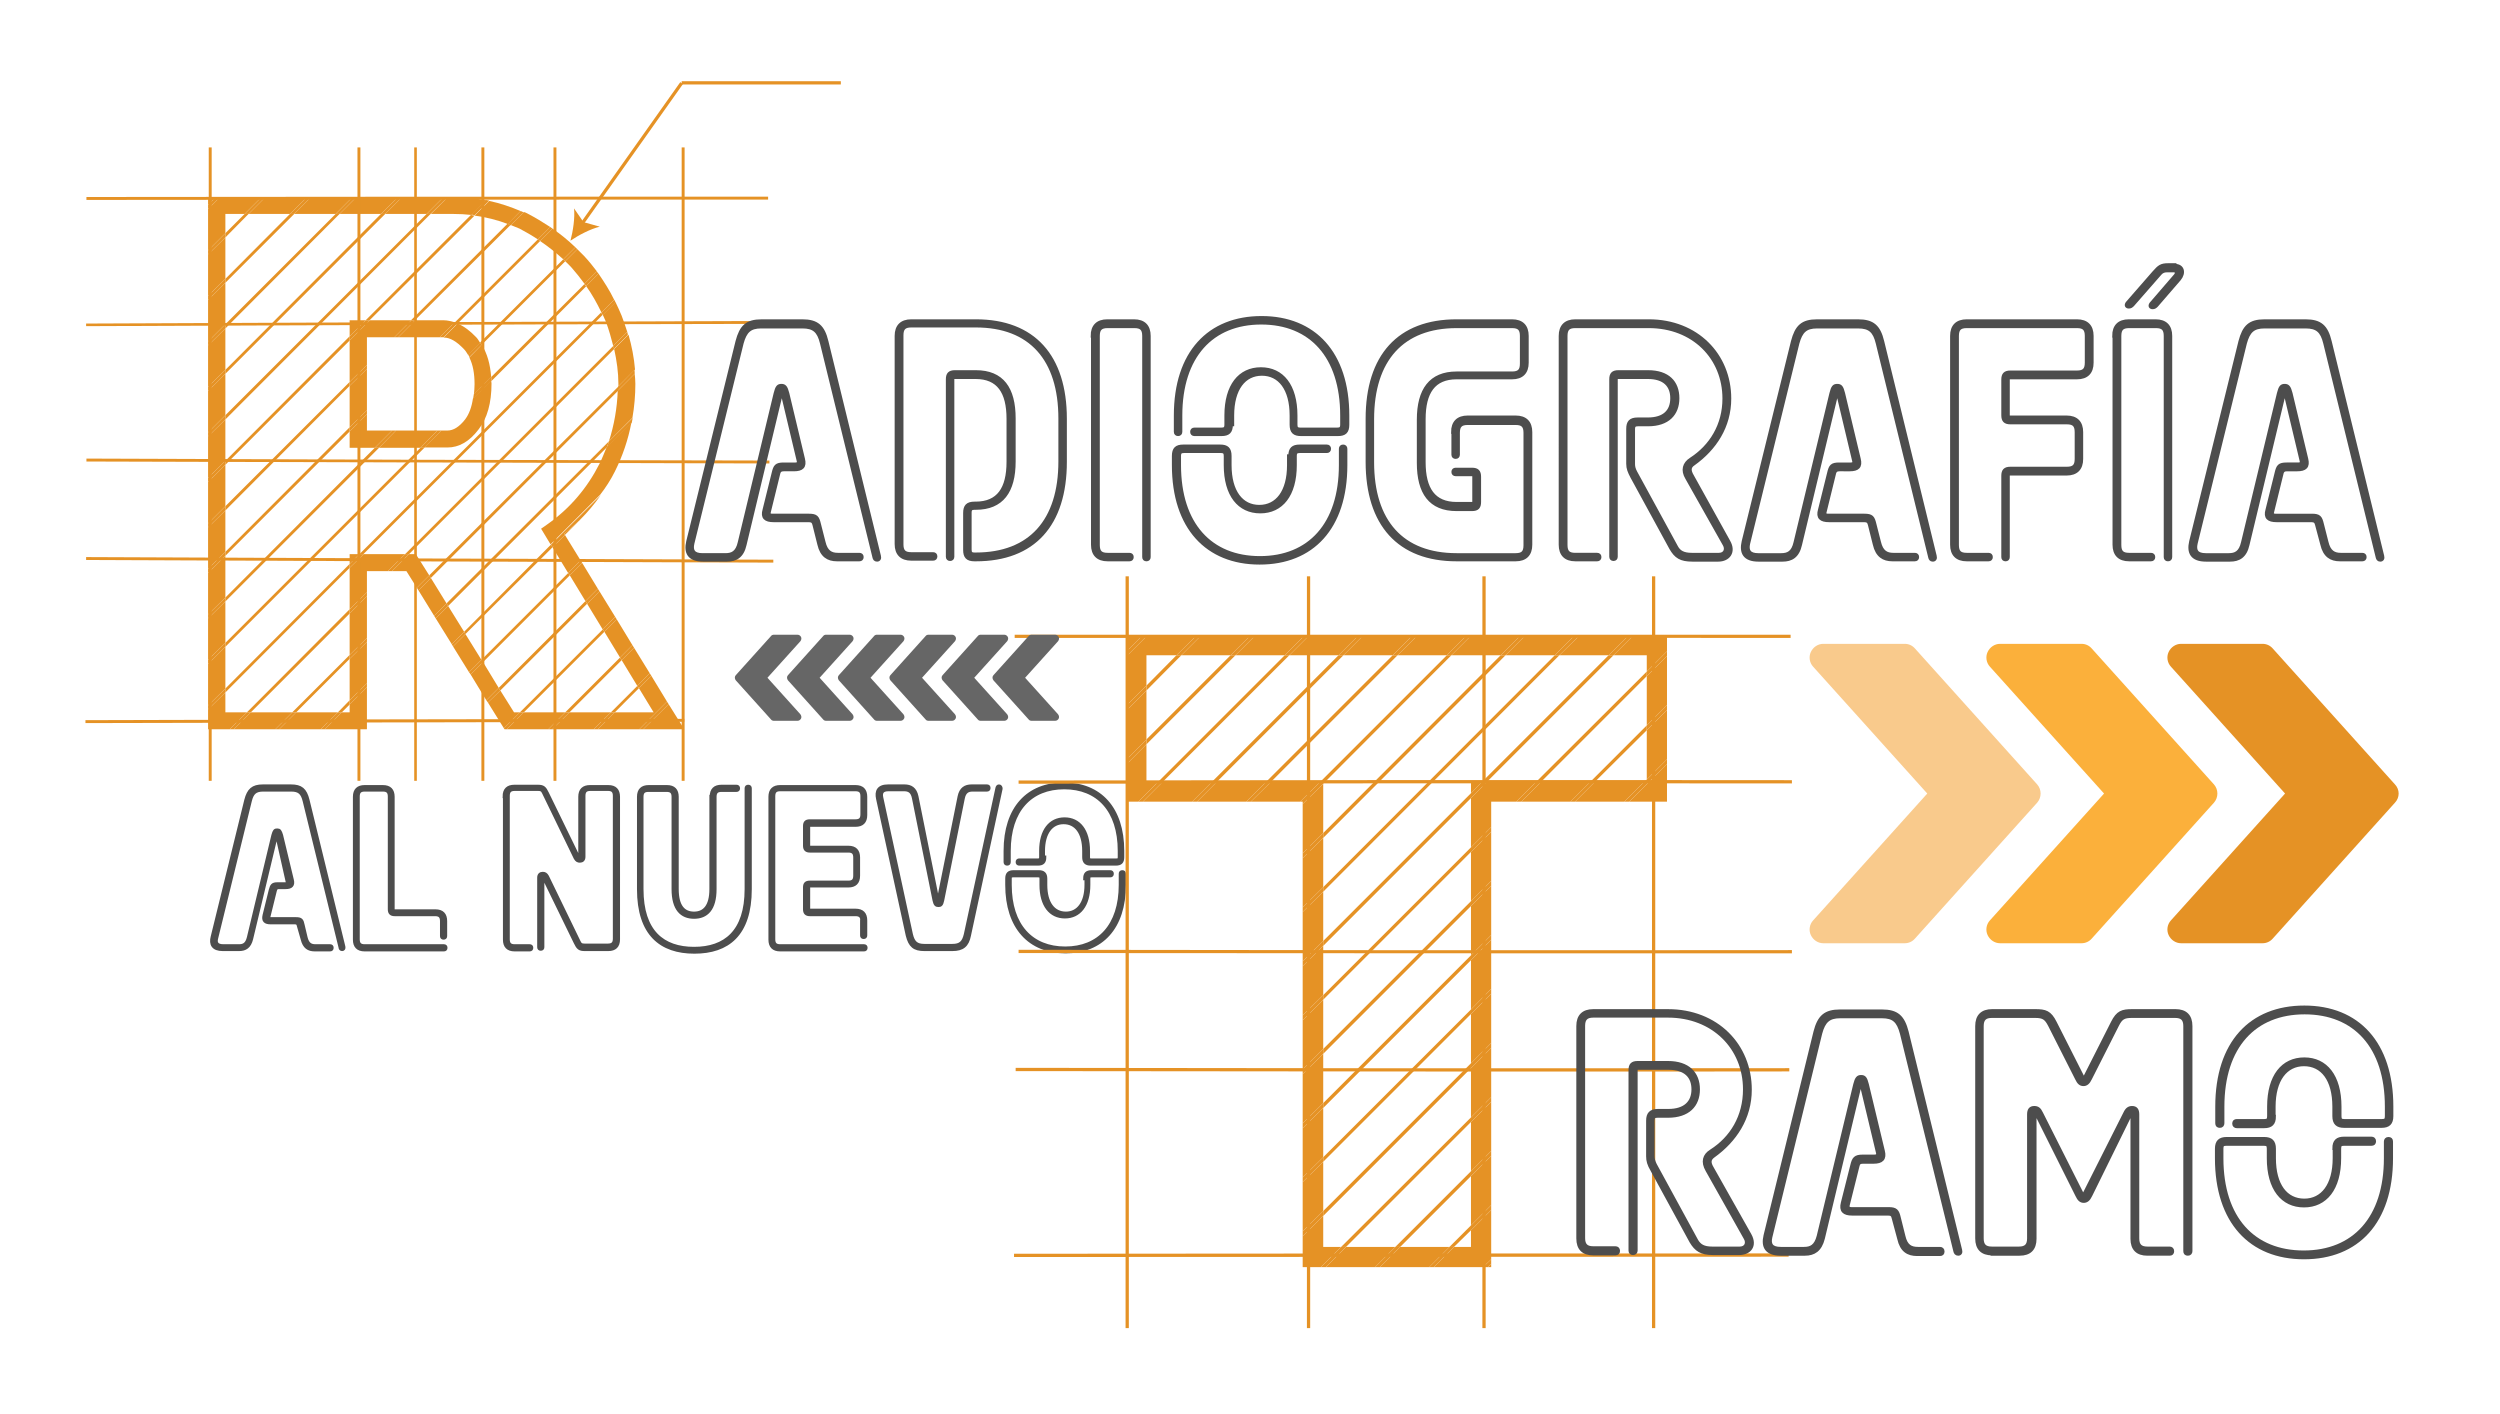 <?xml version="1.0" encoding="utf-8"?>
<!-- Generator: Adobe Illustrator 18.0.0, SVG Export Plug-In . SVG Version: 6.00 Build 0)  -->
<!DOCTYPE svg PUBLIC "-//W3C//DTD SVG 1.1//EN" "http://www.w3.org/Graphics/SVG/1.1/DTD/svg11.dtd">
<svg version="1.1" xmlns="http://www.w3.org/2000/svg" xmlns:xlink="http://www.w3.org/1999/xlink" x="0px" y="0px"
	 viewBox="0 0 766.5 433.5" style="enable-background:new 0 0 766.5 433.5;" xml:space="preserve">
<g id="Fondo">
</g>
<g id="Capa_1">
	<g>
		<g>
			<g>
				<path style="fill:#4D4D4D;stroke:#4D4D4D;stroke-miterlimit:10;" d="M91.5,283.8c-0.1-0.6-0.4-0.9-1.1-0.9h-7.4
					c-1.7,0-2.4-0.6-2-2.3l1.9-7.7c0.4-1.4,0.6-1.9,2.2-1.9h2.4c0.6,0,0.7-0.3,0.6-0.6L85,256.6c-0.1-0.3-0.4-0.3-0.4,0l-7.5,31.3
					c-0.6,2.4-1.9,3.2-3.8,3.2h-5c-3,0-3.8-1.6-3.2-3.9l10.3-41.9c0.8-3.1,2.1-4.3,5.2-4.3h8.6c3.1,0,4.4,1.1,5.2,4.3l11,45
					c0.1,0.5-0.1,0.8-0.5,0.8c-0.4,0-0.6-0.3-0.6-0.6l-11-44.9c-0.6-2.5-1.6-3.4-4-3.4h-8.6c-2.4,0-3.4,0.9-4,3.4l-10.3,42
					c-0.4,1.5,0.1,2.4,2.1,2.4h4.8c1.4,0,2.4-0.5,2.9-2.6l7.5-31.3c0.4-1.4,0.6-1.6,1.3-1.6s0.9,0.3,1.3,1.6l3.3,13.7
					c0.4,1.6-0.3,2.3-2,2.3h-2.1c-0.6,0-0.9,0.2-1.1,0.9l-2,8.1c-0.1,0.4,0.1,0.6,0.6,0.6h7.7c1.6,0,1.9,0.4,2.2,1.9l0.9,3.8
					c0.5,2.1,1.5,2.6,2.9,2.6h4.5c0.4,0,0.6,0.2,0.6,0.6c0,0.4-0.2,0.6-0.6,0.6h-4.7c-1.9,0-3.2-0.8-3.8-3.2L91.5,283.8z"/>
				<path style="fill:#4D4D4D;stroke:#4D4D4D;stroke-miterlimit:10;" d="M133.5,279.3c2.1,0,3.1,1.1,3.1,3.1v4.6
					c0,0.4-0.2,0.6-0.6,0.6s-0.6-0.2-0.6-0.6v-4.6c0-1.4-0.6-2-2-2H121c-1.1,0-1.6-0.5-1.6-1.6v-34.6c0-1.4-0.6-2-2-2h-5.6
					c-1.4,0-2,0.6-2,2V288c0,1.4,0.6,2,2,2h24.3c0.4,0,0.6,0.2,0.6,0.6c0,0.4-0.2,0.6-0.6,0.6h-24.3c-2.1,0-3.1-1.1-3.1-3.1v-43.8
					c0-2.1,1.1-3.1,3.1-3.1h5.6c2.1,0,3.1,1.1,3.1,3.1v34.6c0,0.3,0.1,0.4,0.4,0.4H133.5z"/>
				<path style="fill:#4D4D4D;stroke:#4D4D4D;stroke-miterlimit:10;" d="M154.6,244.2c0-2.1,1.1-3.1,3.1-3.1h7.2
					c1.6,0,2.1,0.4,2.9,2.1l9.6,19.7c0.1,0.3,0.4,0.2,0.4-0.1v-18.5c0-2.1,1.1-3.1,3.1-3.1h5.6c2.1,0,3.1,1.1,3.1,3.1V288
					c0,2.1-1.1,3.1-3.1,3.1h-7.2c-1.6,0-2.1-0.4-2.9-2.1l-9.6-19.7c-0.1-0.3-0.4-0.2-0.4,0.1v21c0,0.4-0.2,0.6-0.6,0.6
					s-0.6-0.2-0.6-0.6v-21.3c0-0.9,0.5-1.3,1.2-1.3c0.6,0,1,0.2,1.4,0.9l9.7,20c0.4,0.9,0.8,1.1,1.7,1.1h7.2c1.4,0,2-0.6,2-2v-43.8
					c0-1.4-0.6-2-2-2H181c-1.4,0-2,0.6-2,2v18.7c0,0.9-0.5,1.3-1.2,1.3c-0.6,0-1-0.2-1.4-0.9l-9.7-20c-0.4-0.9-0.8-1.1-1.7-1.1h-7.2
					c-1.4,0-2,0.6-2,2V288c0,1.4,0.6,2,2,2h4.6c0.4,0,0.6,0.2,0.6,0.6c0,0.4-0.2,0.6-0.6,0.6h-4.6c-2.1,0-3.1-1.1-3.1-3.1V244.2z"/>
				<path style="fill:#4D4D4D;stroke:#4D4D4D;stroke-miterlimit:10;" d="M218.1,244.2c0-2.1,1.1-3.1,3.1-3.1h4.6
					c0.4,0,0.6,0.2,0.6,0.6s-0.2,0.6-0.6,0.6h-4.6c-1.4,0-2,0.6-2,2v28.3c0,6.2-2.6,8.6-6.4,8.6s-6.4-2.4-6.4-8.6v-28.3
					c0-1.4-0.6-2-2-2h-5.6c-1.4,0-2,0.6-2,2v28.3c0,13.1,6.5,18.2,16,18.2s16-5.1,16-18.2v-30.9c0-0.4,0.2-0.6,0.6-0.6
					s0.6,0.2,0.6,0.6v30.9c0,14-6.9,19.3-17.1,19.3s-17.1-5.4-17.1-19.3v-28.3c0-2.1,1.1-3.1,3.1-3.1h5.6c2.1,0,3.1,1.1,3.1,3.1
					v28.3c0,5.4,2.1,7.4,5.2,7.4s5.2-2.1,5.2-7.4V244.2z"/>
				<path style="fill:#4D4D4D;stroke:#4D4D4D;stroke-miterlimit:10;" d="M264.3,282.4c0-1.4-0.6-2-2-2h-14c-1.1,0-1.6-0.5-1.6-1.6
					v-6.7c0-1.1,0.4-1.6,1.6-1.6h11.8c1.4,0,2-0.6,2-2v-5.6c0-1.4-0.6-2-2-2h-11.8c-1.1,0-1.6-0.5-1.6-1.6v-6c0-1.1,0.4-1.6,1.6-1.6
					h14c1.4,0,2-0.6,2-2v-5.6c0-1.4-0.6-2-2-2h-23.1c-1.4,0-2,0.6-2,2V288c0,1.4,0.6,2,2,2h25.7c0.4,0,0.6,0.2,0.6,0.6
					c0,0.4-0.2,0.6-0.6,0.6h-25.7c-2.1,0-3.1-1.1-3.1-3.1v-43.8c0-2.1,1.1-3.1,3.1-3.1h23.1c2.1,0,3.1,1.1,3.1,3.1v5.6
					c0,2.1-1.1,3.1-3.1,3.1h-14c-0.3,0-0.4,0.1-0.4,0.4v6c0,0.3,0.1,0.4,0.4,0.4h11.8c2.1,0,3.1,1.1,3.1,3.1v5.6
					c0,2.1-1.1,3.1-3.1,3.1h-11.8c-0.3,0-0.4,0.1-0.4,0.4v6.7c0,0.3,0.1,0.4,0.4,0.4h14c2.1,0,3.1,1.1,3.1,3.1l0,4.6
					c0,0.4-0.2,0.6-0.6,0.6s-0.6-0.2-0.6-0.6V282.4z"/>
				<path style="fill:#4D4D4D;stroke:#4D4D4D;stroke-miterlimit:10;" d="M302.6,241c0.4,0,0.6,0.2,0.6,0.6s-0.2,0.6-0.6,0.6h-4.4
					c-1.4,0-2.5,0.5-2.9,2.6L289,276c-0.3,1.4-0.6,1.6-1.3,1.6s-1-0.3-1.3-1.6l-6.3-31.3c-0.4-2.1-1.5-2.6-2.9-2.6h-4.8
					c-1.9,0-2.4,0.9-2.1,2.4l9.1,42c0.6,2.5,1.6,3.4,4,3.4h8.6c2.4,0,3.4-0.9,4-3.4l9.7-44.9c0.1-0.3,0.2-0.6,0.6-0.6
					c0.4,0,0.6,0.4,0.6,0.8l-9.7,45c-0.6,3.1-2.1,4.3-5.2,4.3h-8.6c-3.1,0-4.4-1.1-5.2-4.3l-9.1-41.9c-0.5-2.3,0.2-3.9,3.2-3.9h5
					c1.9,0,3.3,0.8,3.8,3.2l6.3,31.3c0.1,0.3,0.4,0.3,0.4,0l6.3-31.3c0.5-2.4,1.9-3.2,3.8-3.2H302.6z"/>
				<path style="fill:#4D4D4D;stroke:#4D4D4D;stroke-miterlimit:10;" d="M320.3,262.8c0,1.5-0.6,2.1-2.1,2.1h-5.7
					c-0.4,0-0.6-0.2-0.6-0.6s0.2-0.6,0.6-0.6h5.7c0.7,0,0.9-0.2,0.9-0.9v-1.9c0-6.3,2.9-9.8,7.3-9.8s7.3,3.5,7.3,9.8v1.9
					c0,0.7,0.2,0.9,0.9,0.9h7.7c0.7,0,0.9-0.2,0.9-0.9v-1.9c0-12.5-6.6-19.4-16.9-19.4s-16.9,6.9-16.9,19.4v3.4
					c0,0.4-0.2,0.6-0.6,0.6c-0.4,0-0.6-0.2-0.6-0.6v-3.4c0-13.2,7-20.5,18-20.5c11,0,18,7.4,18,20.5v1.9c0,1.5-0.6,2.1-2.1,2.1h-7.7
					c-1.4,0-2.1-0.6-2.1-2.1v-1.9c0-5.6-2.4-8.7-6.2-8.7c-3.7,0-6.2,3.1-6.2,8.7V262.8z M332.6,269.4c0-1.5,0.6-2.1,2.1-2.1h5.7
					c0.4,0,0.6,0.2,0.6,0.6s-0.2,0.6-0.6,0.6h-5.7c-0.7,0-0.9,0.2-0.9,0.9v1.9c0,6.3-2.9,9.8-7.3,9.8s-7.3-3.5-7.3-9.8v-1.9
					c0-0.7-0.2-0.9-0.9-0.9h-7.7c-0.7,0-0.9,0.2-0.9,0.9v1.9c0,12.5,6.6,19.4,16.9,19.4s16.9-6.9,16.9-19.4v-3.4
					c0-0.4,0.2-0.6,0.6-0.6s0.6,0.2,0.6,0.6v3.4c0,13.2-7,20.5-18,20.5c-11,0-18-7.4-18-20.5v-1.9c0-1.5,0.6-2.1,2.1-2.1h7.7
					c1.4,0,2.1,0.6,2.1,2.1v1.9c0,5.6,2.4,8.7,6.2,8.7c3.7,0,6.2-3.1,6.2-8.7V269.4z"/>
			</g>
		</g>
		<g>
			<g>
				<polygon style="fill:#E59225;" points="116.2,137.3 128.9,137.3 134.1,132 121.4,132 				"/>
				<polygon style="fill:#E59225;" points="69.1,184.4 63.8,189.6 63.8,202.3 69.1,197.1 				"/>
				<polygon style="fill:#E59225;" points="190.6,202.4 195.4,210.3 199.2,206.4 194.4,198.6 				"/>
				<polygon style="fill:#E59225;" points="69.1,65.6 75,65.6 80.2,60.4 67.5,60.4 63.8,64.1 63.8,76.8 69.1,71.5 				"/>
				<path style="fill:#E59225;" d="M194.8,117.7c0-1-0.1-2.1-0.2-3.1l-5.2,5.2c-0.2,5.4-1.1,10.5-2.7,15.5l7.2-7.2
					C194.5,124.7,194.8,121.2,194.8,117.7z"/>
				<polygon style="fill:#E59225;" points="112.5,182.8 107.2,188.1 107.2,200.8 112.5,195.6 				"/>
				<path style="fill:#E59225;" d="M188,106l4.3-4.3c-0.5-1.6-1.1-3.3-1.7-4.9c-0.6-1.4-1.2-2.8-1.9-4.2l-3.9,3.9
					c0.3,0.7,0.7,1.5,1,2.2C186.7,101.2,187.4,103.6,188,106z"/>
				<path style="fill:#E59225;" d="M177,76.4l-3.7,3.7c0.6,0.6,1.3,1.2,1.9,1.9c1.4,1.6,2.7,3.2,4,5l3.8-3.8
					c-1.2-1.6-2.5-3.2-3.9-4.7C178.4,77.8,177.7,77.1,177,76.4z"/>
				<polygon style="fill:#E59225;" points="112.5,175.1 118.9,175.1 124.2,169.9 111.5,169.9 107.2,174.1 107.2,186.8 112.5,181.6 
									"/>
				<polygon style="fill:#E59225;" points="107.2,202 107.2,214.7 112.5,209.5 112.5,196.8 				"/>
				<polygon style="fill:#E59225;" points="128.3,181 133.1,188.8 136.9,185 132.1,177.2 				"/>
				<path style="fill:#E59225;" d="M142.6,128.6c-1.8,2.3-3.6,3.4-5.4,3.4h-1.9l-5.2,5.2h7.1c3.5,0,6.7-1.8,9.5-5.5
					c2.7-3.4,4-8.2,4-14.1c0-0.4-0.1-0.7-0.1-1l-5.6,5.6C144.6,124.9,143.8,127,142.6,128.6z"/>
				<path style="fill:#E59225;" d="M177.9,159.3l-0.4,0.4C177.6,159.6,177.7,159.4,177.9,159.3z"/>
				<polygon style="fill:#E59225;" points="114.9,137.3 120.2,132 112.5,132 112.5,127 107.2,132.3 107.2,137.3 				"/>
				<path style="fill:#E59225;" d="M143.9,109.6c1.1,2.2,1.6,4.9,1.6,8.2c0,1.1-0.1,2.1-0.2,3.1l5.3-5.3c-0.3-3.9-1.2-7.2-2.9-9.9
					L143.9,109.6z"/>
				<path style="fill:#E59225;" d="M159.6,64.7c-3.1-1.3-6.3-2.4-9.6-3.1l-4.5,4.5c3.5,0.5,6.9,1.3,10.2,2.6L159.6,64.7z"/>
				<path style="fill:#E59225;" d="M183.5,83.9l-3.8,3.8c1.8,2.5,3.3,5.2,4.7,8.1l3.9-3.9C186.9,89,185.2,86.4,183.5,83.9z"/>
				<polygon style="fill:#E59225;" points="63.8,60.4 63.8,62.8 66.3,60.4 				"/>
				<polygon style="fill:#E59225;" points="63.8,105.9 63.8,118.6 69.1,113.4 69.1,100.7 				"/>
				<polygon style="fill:#E59225;" points="137.4,185.8 133.6,189.6 138.5,197.5 142.3,193.7 				"/>
				<path style="fill:#E59225;" d="M188.3,107c0.8,3.6,1.3,7.2,1.3,10.7c0,0.3,0,0.5,0,0.7l5.1-5.1c-0.3-3.6-1-7.2-2-10.7L188.3,107
					z"/>
				<polygon style="fill:#E59225;" points="81.4,60.4 76.2,65.6 88.9,65.6 94.2,60.4 				"/>
				<polygon style="fill:#E59225;" points="69.1,86.7 63.8,92 63.8,104.7 69.1,99.4 				"/>
				<polygon style="fill:#E59225;" points="142.7,194.4 138.9,198.2 143.8,206.1 147.6,202.3 				"/>
				<polygon style="fill:#E59225;" points="109.3,60.4 104.1,65.6 116.8,65.6 122.1,60.4 				"/>
				<polygon style="fill:#E59225;" points="148.1,203 144.3,206.8 149.1,214.7 152.9,210.9 				"/>
				<polygon style="fill:#E59225;" points="76.9,218.4 71.7,223.6 84.4,223.6 89.6,218.4 				"/>
				<polygon style="fill:#E59225;" points="107.2,216 107.2,218.4 104.8,218.4 99.6,223.6 112.3,223.6 112.5,223.5 112.5,210.7 				
					"/>
				<polygon style="fill:#E59225;" points="69.1,169.2 69.1,156.5 63.8,161.7 63.8,174.4 				"/>
				<polygon style="fill:#E59225;" points="90.8,218.4 85.6,223.6 98.3,223.6 103.6,218.4 				"/>
				<polygon style="fill:#E59225;" points="123.3,60.4 118.1,65.6 130.8,65.6 136,60.4 				"/>
				<polygon style="fill:#E59225;" points="199.7,207.2 195.9,211 200.4,218.4 188.5,218.4 183.3,223.6 196,223.6 204.5,215.1 				
					"/>
				<polygon style="fill:#E59225;" points="69.1,85.5 69.1,72.8 63.8,78 63.8,90.7 				"/>
				<polygon style="fill:#E59225;" points="174.6,218.4 169.3,223.6 182,223.6 187.3,218.4 				"/>
				<polygon style="fill:#E59225;" points="90.2,65.6 102.9,65.6 108.1,60.4 95.4,60.4 				"/>
				<path style="fill:#E59225;" d="M146,103.4c-1.9-2-3.8-3.4-5.7-4.2l-4.3,4.3h0.1c1.9,0,3.9,1.2,6.1,3.5c0.5,0.5,0.9,1.1,1.3,1.8
					l3.7-3.7C146.8,104.5,146.5,103.9,146,103.4z"/>
				<polygon style="fill:#E59225;" points="125.4,169.9 120.2,175.1 124.6,175.1 127.8,180.2 131.6,176.4 127.5,169.9 				"/>
				<path style="fill:#E59225;" d="M136.1,98.2h-8.8l-5.2,5.2h12.7l4.6-4.6C138.3,98.5,137.2,98.2,136.1,98.2z"/>
				<polygon style="fill:#E59225;" points="159.4,218.4 157.6,218.4 153.4,211.7 149.6,215.4 154.5,223.3 				"/>
				<path style="fill:#E59225;" d="M164.9,73.4l3.8-3.8c-2.3-1.5-4.6-2.9-7.1-4.2c-0.3-0.2-0.7-0.3-1-0.4l-4,4
					c0.9,0.4,1.8,0.7,2.7,1.1C161.2,71.1,163.1,72.2,164.9,73.4z"/>
				<path style="fill:#E59225;" d="M165.6,73.9c2.5,1.7,4.9,3.6,7.1,5.6l3.7-3.7c-2.2-2.1-4.5-4-7-5.7L165.6,73.9z"/>
				<polygon style="fill:#E59225;" points="160.6,218.4 155.4,223.6 168.1,223.6 173.3,218.4 				"/>
				<polygon style="fill:#E59225;" points="69.1,183.2 69.1,170.4 63.8,175.7 63.8,188.4 				"/>
				<polygon style="fill:#E59225;" points="173.2,164 169.4,167.8 174.2,175.7 178,171.8 				"/>
				<polygon style="fill:#E59225;" points="112.5,113.1 107.2,118.3 107.2,131 112.5,125.8 				"/>
				<path style="fill:#E59225;" d="M188.5,144.6c2.4-4.8,4.1-9.8,5.1-15.1l-7.6,7.6c-0.7,1.7-1.4,3.5-2.2,5.1
					c-3.8,7.5-9.1,13.7-15.9,18.5l-2,1.4l2.9,4.8l15.2-15.2C185.7,149.5,187.2,147.2,188.5,144.6z"/>
				<polygon style="fill:#E59225;" points="107.2,169.9 107.2,172.9 110.2,169.9 				"/>
				<polygon style="fill:#E59225;" points="193.9,197.8 189.1,189.9 185.3,193.7 190.1,201.6 				"/>
				<polygon style="fill:#E59225;" points="205,215.9 197.2,223.6 209.8,223.6 				"/>
				<polygon style="fill:#E59225;" points="69.1,114.6 63.8,119.9 63.8,132.6 69.1,127.3 				"/>
				<polygon style="fill:#E59225;" points="183.8,181.3 180,185.1 184.8,193 188.6,189.1 				"/>
				<polygon style="fill:#E59225;" points="107.2,98.2 107.2,103.1 112.1,98.2 				"/>
				<polygon style="fill:#E59225;" points="178.5,172.6 174.7,176.4 179.5,184.3 183.3,180.5 				"/>
				<polygon style="fill:#E59225;" points="63.8,203.6 63.8,216.3 69.1,211.1 69.1,198.3 				"/>
				<polygon style="fill:#E59225;" points="69.1,128.6 63.8,133.8 63.8,146.5 69.1,141.3 				"/>
				<polygon style="fill:#E59225;" points="112.5,103.4 120.9,103.4 126.1,98.2 113.4,98.2 107.2,104.4 107.2,117.1 112.5,111.9 
									"/>
				<polygon style="fill:#E59225;" points="69.1,218.4 69.1,212.3 63.8,217.5 63.8,223.6 70.4,223.6 75.7,218.4 				"/>
				<path style="fill:#E59225;" d="M139,60.4h-1.7l-5.2,5.2h7c1.8,0,3.7,0.1,5.4,0.3l4.5-4.5C145.7,60.8,142.4,60.4,139,60.4z"/>
				<polygon style="fill:#E59225;" points="69.1,142.5 63.8,147.8 63.8,160.5 69.1,155.2 				"/>
				<polygon style="fill:#E59225;" points="205,215.9 204.5,215.1 196,223.6 197.2,223.6 				"/>
				<polygon style="fill:#E59225;" points="187.3,218.4 188.5,218.4 195.9,211 195.4,210.3 				"/>
				<polygon style="fill:#E59225;" points="187.3,218.4 182,223.6 183.3,223.6 188.5,218.4 				"/>
				<polygon style="fill:#E59225;" points="195.4,210.3 195.9,211 199.7,207.2 199.2,206.4 				"/>
				<polygon style="fill:#E59225;" points="190.1,201.6 173.3,218.4 174.6,218.4 190.6,202.4 				"/>
				<polygon style="fill:#E59225;" points="173.3,218.4 168.1,223.6 169.3,223.6 174.6,218.4 				"/>
				<polygon style="fill:#E59225;" points="193.9,197.8 190.1,201.6 190.6,202.4 194.4,198.6 				"/>
				<polygon style="fill:#E59225;" points="185.3,193.7 184.8,193 159.4,218.4 160.6,218.4 				"/>
				<polygon style="fill:#E59225;" points="188.6,189.1 184.8,193 185.3,193.7 189.1,189.9 				"/>
				<polygon style="fill:#E59225;" points="159.4,218.4 154.5,223.3 154.7,223.6 155.4,223.6 160.6,218.4 				"/>
				<polygon style="fill:#E59225;" points="179.5,184.3 152.9,210.9 153.4,211.7 180,185.1 				"/>
				<polygon style="fill:#E59225;" points="152.9,210.9 149.1,214.7 149.6,215.4 153.4,211.7 				"/>
				<polygon style="fill:#E59225;" points="183.3,180.5 179.5,184.3 180,185.1 183.8,181.3 				"/>
				<polygon style="fill:#E59225;" points="174.2,175.7 147.6,202.3 148.1,203 174.7,176.4 				"/>
				<polygon style="fill:#E59225;" points="147.6,202.3 143.8,206.1 144.3,206.8 148.1,203 				"/>
				<polygon style="fill:#E59225;" points="178,171.8 174.2,175.7 174.7,176.4 178.5,172.6 				"/>
				<polygon style="fill:#E59225;" points="168.9,167 142.3,193.7 142.7,194.4 169.4,167.8 				"/>
				<path style="fill:#E59225;" d="M173,163.6l0.2,0.4l4.2-4.2C176,161.1,174.5,162.4,173,163.6z"/>
				<path style="fill:#E59225;" d="M173,163.6c1.6-1.2,3-2.5,4.5-3.9l0.4-0.4c2.3-2.3,4.4-4.8,6.3-7.5L168.9,167l0.5,0.8l3.8-3.8
					L173,163.6z"/>
				<polygon style="fill:#E59225;" points="138.5,197.5 138.9,198.2 142.7,194.4 142.3,193.7 				"/>
				<polygon style="fill:#E59225;" points="112.5,223.6 112.5,223.5 112.3,223.6 				"/>
				<polygon style="fill:#E59225;" points="103.6,218.4 104.8,218.4 107.2,216 107.2,214.7 				"/>
				<path style="fill:#E59225;" d="M186.7,135.3L136.9,185l0.5,0.8l48.7-48.7C186.3,136.5,186.5,135.9,186.7,135.3z"/>
				<polygon style="fill:#E59225;" points="107.2,214.7 107.2,216 112.5,210.7 112.5,209.5 				"/>
				<polygon style="fill:#E59225;" points="133.1,188.8 133.6,189.6 137.4,185.8 136.9,185 				"/>
				<path style="fill:#E59225;" d="M186.7,135.3c-0.2,0.6-0.4,1.3-0.6,1.9l7.6-7.6c0.1-0.5,0.2-1,0.3-1.5L186.7,135.3z"/>
				<polygon style="fill:#E59225;" points="103.6,218.4 98.3,223.6 99.6,223.6 104.8,218.4 				"/>
				<path style="fill:#E59225;" d="M131.6,176.4l0.5,0.8l57.4-57.4c0-0.4,0.1-0.9,0.1-1.3L131.6,176.4z"/>
				<polygon style="fill:#E59225;" points="107.2,200.8 89.6,218.4 90.8,218.4 107.2,202 				"/>
				<polygon style="fill:#E59225;" points="127.8,180.2 128.3,181 132.1,177.2 131.6,176.4 				"/>
				<path style="fill:#E59225;" d="M189.5,118.5c0,0.4-0.1,0.9-0.1,1.3l5.2-5.2c0-0.4,0-0.8-0.1-1.2L189.5,118.5z"/>
				<polygon style="fill:#E59225;" points="112.5,195.6 107.2,200.8 107.2,202 112.5,196.8 				"/>
				<polygon style="fill:#E59225;" points="89.6,218.4 84.4,223.6 85.6,223.6 90.8,218.4 				"/>
				<path style="fill:#E59225;" d="M188.3,107c-0.1-0.3-0.2-0.7-0.2-1l-63.9,63.9h1.2L188.3,107z"/>
				<polygon style="fill:#E59225;" points="107.2,186.8 75.7,218.4 76.9,218.4 107.2,188.1 				"/>
				<polygon style="fill:#E59225;" points="112.5,181.6 107.2,186.8 107.2,188.1 112.5,182.8 				"/>
				<polygon style="fill:#E59225;" points="75.7,218.4 70.4,223.6 71.7,223.6 76.9,218.4 				"/>
				<polygon style="fill:#E59225;" points="125.4,169.9 124.2,169.9 118.9,175.1 120.2,175.1 				"/>
				<path style="fill:#E59225;" d="M192.3,101.7L188,106c0.1,0.3,0.2,0.7,0.2,1l4.3-4.3C192.5,102.4,192.4,102.1,192.3,101.7z"/>
				<path style="fill:#E59225;" d="M184.7,96.6c-0.1-0.3-0.3-0.6-0.4-0.8l-74.1,74.1h1.2L184.7,96.6z"/>
				<polygon style="fill:#E59225;" points="107.2,172.9 69.1,211.1 69.1,212.3 107.2,174.1 				"/>
				<polygon style="fill:#E59225;" points="69.1,211.1 63.8,216.3 63.8,217.5 69.1,212.3 				"/>
				<polygon style="fill:#E59225;" points="110.2,169.9 107.2,172.9 107.2,174.1 111.5,169.9 				"/>
				<path style="fill:#E59225;" d="M188.7,92.7c-0.1-0.3-0.2-0.6-0.4-0.8l-3.9,3.9c0.1,0.3,0.3,0.6,0.4,0.8L188.7,92.7z"/>
				<path style="fill:#E59225;" d="M150.6,115.6c0,0.4,0.1,0.8,0.1,1.2l29-29c-0.2-0.2-0.3-0.5-0.5-0.7L150.6,115.6z"/>
				<polygon style="fill:#E59225;" points="69.1,197.1 69.1,198.3 130.1,137.3 128.9,137.3 				"/>
				<polygon style="fill:#E59225;" points="134.1,132 128.9,137.3 130.1,137.3 135.3,132 				"/>
				<polygon style="fill:#E59225;" points="63.8,202.3 63.8,203.6 69.1,198.3 69.1,197.1 				"/>
				<path style="fill:#E59225;" d="M145.3,120.8c-0.1,0.5-0.2,1-0.2,1.5l5.6-5.6c0-0.4-0.1-0.8-0.1-1.2L145.3,120.8z"/>
				<path style="fill:#E59225;" d="M183,83.2l-3.8,3.8c0.2,0.2,0.3,0.5,0.5,0.7l3.8-3.8C183.3,83.7,183.1,83.4,183,83.2z"/>
				<path style="fill:#E59225;" d="M147.2,105c0.2,0.2,0.4,0.5,0.5,0.7l25.6-25.6c-0.2-0.2-0.4-0.4-0.6-0.6L147.2,105z"/>
				<polygon style="fill:#E59225;" points="114.9,137.3 69.1,183.2 69.1,184.4 116.2,137.3 				"/>
				<polygon style="fill:#E59225;" points="63.8,188.4 63.8,189.6 69.1,184.4 69.1,183.2 				"/>
				<path style="fill:#E59225;" d="M143.5,108.7c0.2,0.3,0.3,0.5,0.4,0.8l3.8-3.8c-0.2-0.3-0.4-0.5-0.5-0.7L143.5,108.7z"/>
				<polygon style="fill:#E59225;" points="114.9,137.3 116.2,137.3 121.4,132 120.2,132 				"/>
				<path style="fill:#E59225;" d="M172.7,79.5c0.2,0.2,0.4,0.4,0.6,0.6l3.7-3.7c-0.2-0.2-0.4-0.4-0.6-0.6L172.7,79.5z"/>
				<path style="fill:#E59225;" d="M164.9,73.4l-25.5,25.5c0.3,0.1,0.6,0.2,0.9,0.3l25.3-25.3C165.4,73.7,165.1,73.5,164.9,73.4z"/>
				<polygon style="fill:#E59225;" points="107.2,132.3 107.2,131 69.1,169.2 69.1,170.4 				"/>
				<path style="fill:#E59225;" d="M139.4,98.8l-4.6,4.6h1.2l4.3-4.3C140,99.1,139.7,98.9,139.4,98.8z"/>
				<path style="fill:#E59225;" d="M169.4,70.1c-0.2-0.2-0.5-0.3-0.7-0.5l-3.8,3.8c0.3,0.2,0.5,0.3,0.7,0.5L169.4,70.1z"/>
				<polygon style="fill:#E59225;" points="112.5,127 112.5,125.8 107.2,131 107.2,132.3 				"/>
				<polygon style="fill:#E59225;" points="69.1,169.2 63.8,174.4 63.8,175.7 69.1,170.4 				"/>
				<path style="fill:#E59225;" d="M156.5,69c-0.3-0.1-0.6-0.3-0.9-0.4l-29.6,29.6h1.2L156.5,69z"/>
				<polygon style="fill:#E59225;" points="107.2,117.1 69.1,155.2 69.1,156.5 107.2,118.3 				"/>
				<polygon style="fill:#E59225;" points="127.3,98.2 126.1,98.2 120.9,103.4 122.1,103.4 				"/>
				<polygon style="fill:#E59225;" points="112.5,111.9 107.2,117.1 107.2,118.3 112.5,113.1 				"/>
				<polygon style="fill:#E59225;" points="69.1,156.5 69.1,155.2 63.8,160.5 63.8,161.7 				"/>
				<path style="fill:#E59225;" d="M159.6,64.7l-4,4c0.3,0.1,0.6,0.2,0.9,0.4l4-4C160.2,64.9,159.9,64.8,159.6,64.7z"/>
				<path style="fill:#E59225;" d="M145.5,66.1c-0.4,0-0.7-0.1-1.1-0.2l-32.3,32.3h1.2L145.5,66.1z"/>
				<polygon style="fill:#E59225;" points="107.2,103.1 69.1,141.3 69.1,142.5 107.2,104.4 				"/>
				<polygon style="fill:#E59225;" points="112.1,98.2 107.2,103.1 107.2,104.4 113.4,98.2 				"/>
				<path style="fill:#E59225;" d="M150,61.5c-0.3-0.1-0.7-0.1-1.1-0.2l-4.5,4.5c0.4,0,0.7,0.1,1.1,0.2L150,61.5z"/>
				<polygon style="fill:#E59225;" points="69.1,141.3 63.8,146.5 63.8,147.8 69.1,142.5 				"/>
				<polygon style="fill:#E59225;" points="130.8,65.6 69.1,127.3 69.1,128.6 132,65.6 				"/>
				<polygon style="fill:#E59225;" points="69.1,127.3 63.8,132.6 63.8,133.8 69.1,128.6 				"/>
				<polygon style="fill:#E59225;" points="136,60.4 130.8,65.6 132,65.6 137.3,60.4 				"/>
				<polygon style="fill:#E59225;" points="116.8,65.6 69.1,113.4 69.1,114.6 118.1,65.6 				"/>
				<polygon style="fill:#E59225;" points="122.1,60.4 116.8,65.6 118.1,65.6 123.3,60.4 				"/>
				<polygon style="fill:#E59225;" points="69.1,113.4 63.8,118.6 63.8,119.9 69.1,114.6 				"/>
				<polygon style="fill:#E59225;" points="69.1,99.4 69.1,100.7 104.1,65.6 102.9,65.6 				"/>
				<polygon style="fill:#E59225;" points="108.1,60.4 102.9,65.6 104.1,65.6 109.3,60.4 				"/>
				<polygon style="fill:#E59225;" points="63.8,104.7 63.8,105.9 69.1,100.7 69.1,99.4 				"/>
				<polygon style="fill:#E59225;" points="90.2,65.6 88.9,65.6 69.1,85.5 69.1,86.7 				"/>
				<polygon style="fill:#E59225;" points="69.1,85.5 63.8,90.7 63.8,92 69.1,86.7 				"/>
				<polygon style="fill:#E59225;" points="95.4,60.4 94.2,60.4 88.9,65.6 90.2,65.6 				"/>
				<polygon style="fill:#E59225;" points="75,65.6 69.1,71.5 69.1,72.8 76.2,65.6 				"/>
				<polygon style="fill:#E59225;" points="81.4,60.4 80.2,60.4 75,65.6 76.2,65.6 				"/>
				<polygon style="fill:#E59225;" points="69.1,72.8 69.1,71.5 63.8,76.8 63.8,78 				"/>
				<polygon style="fill:#E59225;" points="66.3,60.4 63.8,62.8 63.8,64.1 67.5,60.4 				"/>
				<path style="fill:#E59225;" d="M26.5,61.3v-0.9c69.7-0.1,139.3-0.1,209-0.1v0.9C165.9,61.2,96.2,61.2,26.5,61.3z"/>
				<path style="fill:#E59225;" d="M26.2,221.7l0-0.9c68.2-0.2,111.5-0.3,183.6-0.4v0.9C137.7,221.4,94.4,221.6,26.2,221.7z"/>
				<rect x="109.6" y="45.2" style="fill:#E59225;" width="0.9" height="194.2"/>
				<rect x="64" y="45.2" style="fill:#E59225;" width="0.9" height="194.2"/>
				<rect x="209" y="45.2" style="fill:#E59225;" width="0.9" height="194.2"/>
				<path style="fill:#E59225;" d="M237.1,172.5c-68.8-0.2-139.7-0.5-210.7-0.8l0-0.9c71,0.3,141.9,0.6,210.7,0.8L237.1,172.5z"/>
				<path style="fill:#E59225;" d="M235.9,142.1c-69.5-0.2-140-0.4-209.4-0.6l0-0.9c69.5,0.3,140,0.5,209.4,0.6L235.9,142.1z"/>
				<path style="fill:#E59225;" d="M26.4,100l0-0.8c70.6-0.3,141.1-0.6,209.4-0.8l0,0.9C167.5,99.4,97,99.7,26.4,100z"/>
				<rect x="169.7" y="45.2" style="fill:#E59225;" width="0.9" height="194.2"/>
				<rect x="127" y="45.2" style="fill:#E59225;" width="0.8" height="194.2"/>
				<rect x="147.6" y="45.2" style="fill:#E59225;" width="0.9" height="194.2"/>
			</g>
			<g>
				<g>
					<g>
						
							<rect x="193.2" y="20.6" transform="matrix(0.816 0.578 -0.578 0.816 62.831 -103.293)" style="fill:#E59225;" width="1" height="53"/>
					</g>
					<g>
						<path style="fill:#E59225;" d="M174.9,73.8c2.5-1.7,6.1-3.6,9-4.3l-5-1.4l-2.9-4.2C176.3,66.8,175.7,70.8,174.9,73.8z"/>
					</g>
				</g>
				<g>
					<rect x="209" y="24.9" style="fill:#E59225;" width="48.8" height="1"/>
				</g>
			</g>
		</g>
		<g>
			<g>
				<path style="fill:#4D4D4D;stroke:#4D4D4D;stroke-miterlimit:10;" d="M249.6,160.9c-0.2-0.9-0.6-1.3-1.6-1.3h-10.8
					c-2.5,0-3.6-0.9-2.9-3.3l2.8-11.3c0.5-2.1,0.9-2.7,3.2-2.7h3.6c0.8,0,1-0.4,0.9-0.9l-4.8-20.2c-0.1-0.4-0.5-0.4-0.6,0l-11,45.8
					c-0.8,3.6-2.8,4.7-5.5,4.7h-7.3c-4.4,0-5.5-2.3-4.7-5.7l15.1-61.3c1.2-4.6,3-6.3,7.5-6.3H246c4.5,0,6.4,1.7,7.5,6.3l16.1,65.8
					c0.2,0.7-0.1,1.2-0.7,1.2s-0.8-0.4-0.9-0.8l-16.1-65.7c-0.9-3.7-2.4-5-5.9-5h-12.6c-3.5,0-4.9,1.4-5.9,5l-15.1,61.4
					c-0.5,2.2,0.2,3.5,3,3.5h7c2.1,0,3.6-0.7,4.3-3.8l11-45.7c0.5-2,0.9-2.4,1.9-2.4c0.9,0,1.4,0.4,1.9,2.4l4.8,20.1
					c0.6,2.4-0.4,3.3-2.9,3.3h-3.1c-0.9,0-1.4,0.3-1.6,1.3l-2.9,11.8c-0.1,0.5,0.1,0.9,0.9,0.9H248c2.3,0,2.7,0.6,3.2,2.7l1.4,5.5
					c0.7,3,2.2,3.8,4.3,3.8h6.6c0.5,0,0.8,0.3,0.8,0.8s-0.3,0.8-0.8,0.8h-6.9c-2.7,0-4.7-1.2-5.5-4.7L249.6,160.9z"/>
				<path style="fill:#4D4D4D;stroke:#4D4D4D;stroke-miterlimit:10;" d="M299.1,154.3c7,0,10-4.5,10-12.7v-13.2
					c0-8.2-3-12.7-10-12.7h-6.4c-0.4,0-0.6,0.2-0.6,0.6v54.4c0,0.5-0.3,0.8-0.8,0.8s-0.8-0.3-0.8-0.8v-54.4c0-1.6,0.6-2.3,2.3-2.3
					h6.4c8.1,0,11.7,5.1,11.7,14.3v13.2c0,9.2-3.7,14.3-11.7,14.3h-0.4c-1,0-1.4,0.3-1.4,1.4v11.3c0,1,0.3,1.4,1.4,1.4h0.4
					c16.6,0,25.8-10.2,25.8-28.4v-13.2c0-18.2-9.1-28.4-25.8-28.4h-19.8c-2.1,0-2.9,0.8-2.9,2.9v64.1c0,2.1,0.8,2.9,2.9,2.9h6.7
					c0.5,0,0.8,0.3,0.8,0.8s-0.3,0.8-0.8,0.8h-6.7c-3,0-4.6-1.6-4.6-4.6V103c0-3,1.6-4.6,4.6-4.6h19.8c17.7,0,27.4,10.8,27.4,30
					v13.2c0,19.3-9.7,30-27.4,30h-0.4c-2.2,0-3-0.9-3-3v-11.3c0-2.1,0.8-3,3-3H299.1z"/>
				<path style="fill:#4D4D4D;stroke:#4D4D4D;stroke-miterlimit:10;" d="M334.9,103c0-3,1.6-4.6,4.6-4.6h8.2c3,0,4.6,1.6,4.6,4.6
					v67.8c0,0.5-0.3,0.8-0.8,0.8s-0.8-0.3-0.8-0.8V103c0-2.1-0.8-2.9-2.9-2.9h-8.2c-2.1,0-2.9,0.8-2.9,2.9v64.1
					c0,2.1,0.8,2.9,2.9,2.9h6.7c0.5,0,0.8,0.3,0.8,0.8s-0.3,0.8-0.8,0.8h-6.7c-3,0-4.6-1.6-4.6-4.6V103z"/>
				<path style="fill:#4D4D4D;stroke:#4D4D4D;stroke-miterlimit:10;" d="M377.5,130.2c0,2.2-0.9,3-3,3h-8.3c-0.5,0-0.8-0.3-0.8-0.8
					s0.3-0.8,0.8-0.8h8.3c1,0,1.4-0.3,1.4-1.4v-2.8c0-9.2,4.2-14.3,10.7-14.3c6.5,0,10.7,5.1,10.7,14.3v2.8c0,1,0.3,1.4,1.4,1.4
					h11.3c1,0,1.4-0.3,1.4-1.4v-2.8c0-18.2-9.6-28.4-24.7-28.4s-24.7,10.2-24.7,28.4v5c0,0.5-0.3,0.8-0.8,0.8
					c-0.5,0-0.8-0.3-0.8-0.8v-5c0-19.3,10.3-30,26.4-30c16.1,0,26.4,10.8,26.4,30v2.8c0,2.2-0.9,3-3,3h-11.3c-2.1,0-3-0.8-3-3v-2.8
					c0-8.2-3.6-12.7-9-12.7c-5.4,0-9,4.5-9,12.7V130.2z M395.5,139.8c0-2.2,0.9-3,3-3h8.3c0.5,0,0.8,0.3,0.8,0.8s-0.3,0.8-0.8,0.8
					h-8.3c-1,0-1.4,0.3-1.4,1.4v2.8c0,9.2-4.2,14.3-10.7,14.3c-6.5,0-10.7-5.1-10.7-14.3v-2.8c0-1-0.3-1.4-1.4-1.4h-11.3
					c-1,0-1.4,0.3-1.4,1.4v2.8c0,18.2,9.6,28.4,24.7,28.4s24.7-10.2,24.7-28.4v-5c0-0.5,0.3-0.8,0.8-0.8s0.8,0.3,0.8,0.8v5
					c0,19.3-10.3,30-26.4,30c-16.1,0-26.4-10.8-26.4-30v-2.8c0-2.2,0.9-3,3-3h11.3c2.1,0,3,0.8,3,3v2.8c0,8.2,3.6,12.7,9,12.7
					c5.4,0,9-4.5,9-12.7V139.8z"/>
				<path style="fill:#4D4D4D;stroke:#4D4D4D;stroke-miterlimit:10;" d="M445.4,132.5c0-3,1.6-4.6,4.6-4.6h14.7c3,0,4.6,1.6,4.6,4.6
					v34.5c0,3-1.6,4.6-4.6,4.6h-18.1c-17.7,0-27.4-10.8-27.4-30v-13.2c0-19.3,9.7-30,27.4-30h17c3,0,4.6,1.6,4.6,4.6v8.2
					c0,3-1.6,4.6-4.6,4.6h-17c-7,0-10,4.5-10,12.7v13.2c0,8.2,3,12.7,10,12.7h4.7c0.4,0,0.6-0.2,0.6-0.6v-7.7c0-0.4-0.2-0.6-0.6-0.6
					h-5c-0.5,0-0.8-0.3-0.8-0.8c0-0.5,0.3-0.8,0.8-0.8h5c1.7,0,2.3,0.7,2.3,2.3v7.7c0,1.6-0.6,2.3-2.3,2.3h-4.7
					c-8.1,0-11.7-5.1-11.7-14.3v-13.2c0-9.2,3.7-14.3,11.7-14.3h17c2.1,0,2.9-0.8,2.9-2.9V103c0-2.1-0.8-2.9-2.9-2.9h-17
					c-16.6,0-25.8,10.2-25.8,28.4v13.2c0,18.2,9.1,28.4,25.8,28.4h18.1c2.1,0,2.9-0.8,2.9-2.9v-34.5c0-2.1-0.8-2.9-2.9-2.9H450
					c-2.1,0-2.9,0.8-2.9,2.9v6.7c0,0.5-0.3,0.8-0.8,0.8s-0.8-0.3-0.8-0.8V132.5z"/>
				<path style="fill:#4D4D4D;stroke:#4D4D4D;stroke-miterlimit:10;" d="M500.4,146.3c-0.9-1.7-1.3-2.7-1.3-4.1v-10.7
					c0-2.1,0.8-3,3-3h3.1c5.1,0,7.4-2.5,7.4-6.4s-2.3-6.4-7.4-6.4h-9.1c-0.4,0-0.6,0.2-0.6,0.6v54.4c0,0.5-0.3,0.8-0.8,0.8
					s-0.8-0.3-0.8-0.8v-54.4c0-1.6,0.6-2.3,2.3-2.3h9.1c6.1,0,9.1,3.2,9.1,8.1c0,4.8-3,8.1-9.1,8.1h-3.1c-1,0-1.4,0.3-1.4,1.4v10.7
					c0,0.8,0.2,1.6,0.7,2.5l12.5,22.9c0.8,1.5,2.1,2.3,4.7,2.3h8.3c1.9,0,2.5-1.6,1.7-3l-11.5-20.4c-1.5-2.5-0.8-4.5,1.2-5.8
					c6.2-4,10.2-10.5,10.2-18.6c0-12.5-9.4-22.1-23.1-22.1h-22.5c-2.1,0-2.9,0.8-2.9,2.9v64.1c0,2.1,0.8,2.9,2.9,2.9h6.7
					c0.5,0,0.8,0.3,0.8,0.8s-0.3,0.8-0.8,0.8h-6.7c-3,0-4.6-1.6-4.6-4.6V103c0-3,1.6-4.6,4.6-4.6h22.5c14.7,0,24.8,10.4,24.8,23.8
					c0,8.6-4.5,15.4-11.1,20.1c-1.2,0.8-1.4,1.9-0.3,3.7L530,166c1.9,3.3-0.1,5.7-3.2,5.7h-7.9c-3.6,0-5.1-1-6.6-3.6L500.4,146.3z"
					/>
				<path style="fill:#4D4D4D;stroke:#4D4D4D;stroke-miterlimit:10;" d="M573.2,160.9c-0.2-0.9-0.6-1.3-1.6-1.3h-10.8
					c-2.5,0-3.6-0.9-2.9-3.3l2.8-11.3c0.5-2.1,0.9-2.7,3.2-2.7h3.6c0.8,0,1-0.4,0.9-0.9l-4.8-20.2c-0.1-0.4-0.5-0.4-0.6,0l-11,45.8
					c-0.8,3.6-2.8,4.7-5.5,4.7h-7.3c-4.4,0-5.5-2.3-4.7-5.7l15.1-61.3c1.2-4.6,3-6.3,7.5-6.3h12.6c4.5,0,6.4,1.7,7.5,6.3l16.1,65.8
					c0.2,0.7-0.1,1.2-0.7,1.2c-0.6,0-0.8-0.4-0.9-0.8l-16.1-65.7c-0.9-3.7-2.4-5-5.9-5h-12.6c-3.5,0-4.9,1.4-5.9,5l-15.1,61.4
					c-0.5,2.2,0.2,3.5,3,3.5h7c2.1,0,3.6-0.7,4.3-3.8l11-45.7c0.5-2,0.9-2.4,1.9-2.4s1.4,0.4,1.9,2.4l4.8,20.1
					c0.6,2.4-0.4,3.3-2.9,3.3H564c-0.9,0-1.4,0.3-1.6,1.3l-2.9,11.8c-0.1,0.5,0.1,0.9,0.9,0.9h11.2c2.3,0,2.7,0.6,3.2,2.7l1.4,5.5
					c0.7,3,2.2,3.8,4.3,3.8h6.6c0.5,0,0.8,0.3,0.8,0.8s-0.3,0.8-0.8,0.8h-6.9c-2.7,0-4.7-1.2-5.5-4.7L573.2,160.9z"/>
				<path style="fill:#4D4D4D;stroke:#4D4D4D;stroke-miterlimit:10;" d="M616.3,115.8c-0.4,0-0.6,0.2-0.6,0.6v10.9
					c0,0.4,0.2,0.6,0.6,0.6h17.3c3,0,4.6,1.6,4.6,4.6v8.2c0,3-1.6,4.6-4.6,4.6h-17.3c-0.4,0-0.6,0.2-0.6,0.6v24.9
					c0,0.5-0.3,0.8-0.8,0.8s-0.8-0.3-0.8-0.8v-24.9c0-1.6,0.6-2.3,2.3-2.3h17.3c2.1,0,2.9-0.8,2.9-2.9v-8.2c0-2.1-0.8-2.9-2.9-2.9
					h-17.3c-1.7,0-2.3-0.7-2.3-2.3v-10.9c0-1.6,0.6-2.3,2.3-2.3h20.4c2.1,0,2.9-0.8,2.9-2.9V103c0-2.1-0.8-2.9-2.9-2.9h-33.8
					c-2.1,0-2.9,0.8-2.9,2.9v64.1c0,2.1,0.8,2.9,2.9,2.9h6.7c0.5,0,0.8,0.3,0.8,0.8s-0.3,0.8-0.8,0.8h-6.7c-3,0-4.6-1.6-4.6-4.6V103
					c0-3,1.6-4.6,4.6-4.6h33.8c3,0,4.6,1.6,4.6,4.6v8.2c0,3-1.6,4.6-4.6,4.6H616.3z"/>
				<path style="fill:#4D4D4D;stroke:#4D4D4D;stroke-miterlimit:10;" d="M648.1,103c0-3,1.6-4.6,4.6-4.6h8.2c3,0,4.6,1.6,4.6,4.6
					v67.8c0,0.5-0.3,0.8-0.8,0.8s-0.8-0.3-0.8-0.8V103c0-2.1-0.8-2.9-2.9-2.9h-8.2c-2.1,0-2.9,0.8-2.9,2.9v64.1
					c0,2.1,0.8,2.9,2.9,2.9h6.7c0.5,0,0.8,0.3,0.8,0.8s-0.3,0.8-0.8,0.8h-6.7c-3,0-4.6-1.6-4.6-4.6V103z M666.8,81.4
					c2.5,0,3,2.3,1.4,4.2l-7,8.1c-0.4,0.4-0.7,0.6-1.2,0.6c-0.7,0-1-0.5-0.5-1.2l7.5-8.7c0.5-0.6,0.4-1.4-0.5-1.4h-2.2
					c-0.8,0-1.5,0.3-2,0.9l-8.4,9.6c-0.4,0.4-0.7,0.6-1.2,0.6c-0.7,0-1-0.5-0.5-1.2l8.2-9.4c1.6-1.8,2.2-2.3,4.4-2.3H666.8z"/>
				<path style="fill:#4D4D4D;stroke:#4D4D4D;stroke-miterlimit:10;" d="M710.3,160.9c-0.2-0.9-0.6-1.3-1.6-1.3H698
					c-2.5,0-3.6-0.9-2.9-3.3l2.8-11.3c0.5-2.1,0.9-2.7,3.2-2.7h3.6c0.8,0,1-0.4,0.9-0.9l-4.8-20.2c-0.1-0.4-0.5-0.4-0.6,0l-11,45.8
					c-0.8,3.6-2.8,4.7-5.5,4.7h-7.3c-4.4,0-5.5-2.3-4.7-5.7l15.1-61.3c1.2-4.6,3-6.3,7.5-6.3h12.6c4.5,0,6.4,1.7,7.5,6.3l16.1,65.8
					c0.2,0.7-0.1,1.2-0.7,1.2c-0.6,0-0.8-0.4-0.9-0.8l-16.1-65.7c-0.9-3.7-2.4-5-5.9-5h-12.6c-3.5,0-4.9,1.4-5.9,5l-15.1,61.4
					c-0.5,2.2,0.2,3.5,3,3.5h7c2.1,0,3.6-0.7,4.3-3.8l11-45.7c0.5-2,0.9-2.4,1.9-2.4c0.9,0,1.4,0.4,1.9,2.4l4.8,20.1
					c0.6,2.4-0.4,3.3-2.9,3.3h-3.1c-0.9,0-1.4,0.3-1.6,1.3l-2.9,11.8c-0.1,0.5,0.1,0.9,0.9,0.9h11.2c2.3,0,2.7,0.6,3.2,2.7l1.4,5.5
					c0.7,3,2.2,3.8,4.3,3.8h6.6c0.5,0,0.8,0.3,0.8,0.8s-0.3,0.8-0.8,0.8h-6.9c-2.7,0-4.7-1.2-5.5-4.7L710.3,160.9z"/>
			</g>
		</g>
		<g>
			<polygon style="fill:#E59225;" points="401.5,194.7 395.3,200.9 410.4,200.9 416.6,194.7 			"/>
			<polygon style="fill:#E59225;" points="350.4,245.8 365.5,245.8 371.7,239.6 356.6,239.6 			"/>
			<polygon style="fill:#E59225;" points="351.5,239.6 351.5,228.2 345.3,234.4 345.3,245.8 349,245.8 355.2,239.6 			"/>
			<polygon style="fill:#E59225;" points="504.9,205.9 511.1,199.7 511.1,194.7 500.9,194.7 494.7,200.9 504.9,200.9 			"/>
			<polygon style="fill:#E59225;" points="482.9,245.8 498,245.8 504.2,239.6 489.1,239.6 			"/>
			<polygon style="fill:#E59225;" points="451,277.8 451,292.9 457.2,286.7 457.2,271.6 			"/>
			<polygon style="fill:#E59225;" points="457.2,255 451,261.2 451,276.3 457.2,270.1 			"/>
			<polygon style="fill:#E59225;" points="504.9,223.9 504.9,239 511.1,232.8 511.1,217.7 			"/>
			<polygon style="fill:#E59225;" points="351.5,200.9 360.7,200.9 367,194.7 351.9,194.7 345.3,201.3 345.3,216.4 351.5,210.2 			
				"/>
			<polygon style="fill:#E59225;" points="451,342.6 457.2,336.4 457.2,321.3 451,327.5 			"/>
			<polygon style="fill:#E59225;" points="457.2,245.8 464.9,245.8 471.1,239.6 456,239.6 451,244.7 451,259.8 457.2,253.6 			"/>
			<polygon style="fill:#E59225;" points="418.1,194.7 411.9,200.9 427,200.9 433.2,194.7 			"/>
			<polygon style="fill:#E59225;" points="429.3,382.3 423.1,388.5 438.2,388.5 444.4,382.3 			"/>
			<polygon style="fill:#E59225;" points="451,344 451,359.1 457.2,352.9 457.2,337.8 			"/>
			<polygon style="fill:#E59225;" points="405.7,382.3 405.7,372.8 399.4,379 399.4,388.5 405,388.5 411.2,382.3 			"/>
			<polygon style="fill:#E59225;" points="504.9,222.4 511.1,216.2 511.1,201.1 504.9,207.3 			"/>
			<polygon style="fill:#E59225;" points="412.7,382.3 406.5,388.5 421.6,388.5 427.8,382.3 			"/>
			<polygon style="fill:#E59225;" points="345.3,199.8 350.4,194.7 345.3,194.7 			"/>
			<polygon style="fill:#E59225;" points="466.4,245.8 481.5,245.8 487.7,239.6 472.6,239.6 			"/>
			<polygon style="fill:#E59225;" points="345.3,217.9 345.3,233 351.5,226.7 351.5,211.7 			"/>
			<polygon style="fill:#E59225;" points="451,326 457.2,319.8 457.2,304.7 451,310.9 			"/>
			<polygon style="fill:#E59225;" points="451,309.5 457.2,303.2 457.2,288.1 451,294.4 			"/>
			<polygon style="fill:#E59225;" points="467.8,194.7 461.6,200.9 476.7,200.9 482.9,194.7 			"/>
			<polygon style="fill:#E59225;" points="405.7,356.2 399.4,362.4 399.4,377.5 405.7,371.3 			"/>
			<polygon style="fill:#E59225;" points="405.7,273.4 399.4,279.6 399.4,294.7 405.7,288.5 			"/>
			<polygon style="fill:#E59225;" points="378.8,200.9 393.9,200.9 400.1,194.7 385,194.7 			"/>
			<polygon style="fill:#E59225;" points="451.2,194.7 445,200.9 460.1,200.9 466.3,194.7 			"/>
			<polygon style="fill:#E59225;" points="368.4,194.7 362.2,200.9 377.3,200.9 383.5,194.7 			"/>
			<polygon style="fill:#E59225;" points="434.7,194.7 428.5,200.9 443.6,200.9 449.8,194.7 			"/>
			<polygon style="fill:#E59225;" points="405.7,339.7 399.4,345.9 399.4,361 405.7,354.8 			"/>
			<polygon style="fill:#E59225;" points="405.7,290 399.4,296.2 399.4,311.3 405.7,305.1 			"/>
			<polygon style="fill:#E59225;" points="405.7,323.1 399.4,329.3 399.4,344.4 405.7,338.2 			"/>
			<polygon style="fill:#E59225;" points="405.7,306.5 399.4,312.8 399.4,327.9 405.7,321.6 			"/>
			<polygon style="fill:#E59225;" points="499.5,194.7 484.4,194.7 478.1,200.9 493.2,200.9 			"/>
			<polygon style="fill:#E59225;" points="389.8,239.6 383.5,245.8 398.6,245.8 404.9,239.6 			"/>
			<polygon style="fill:#E59225;" points="451,382.3 445.8,382.3 439.6,388.5 454.7,388.5 457.2,386.1 457.2,371 451,377.2 			"/>
			<polygon style="fill:#E59225;" points="457.2,388.5 457.2,387.5 456.2,388.5 			"/>
			<polygon style="fill:#E59225;" points="451,239.6 451,243.2 454.5,239.6 			"/>
			<polygon style="fill:#E59225;" points="511.1,245.8 511.1,234.3 499.5,245.8 			"/>
			<polygon style="fill:#E59225;" points="373.2,239.6 367,245.8 382.1,245.8 388.3,239.6 			"/>
			<polygon style="fill:#E59225;" points="451,375.7 457.2,369.5 457.2,354.4 451,360.6 			"/>
			<polygon style="fill:#E59225;" points="405.7,240.3 399.4,246.5 399.4,261.6 405.7,255.4 			"/>
			<polygon style="fill:#E59225;" points="405.7,272 405.7,256.9 399.4,263.1 399.4,278.2 			"/>
			<polygon style="fill:#E59225;" points="456.2,388.5 457.2,387.5 457.2,386.1 454.7,388.5 			"/>
			<polygon style="fill:#E59225;" points="445.8,382.3 451,377.2 451,375.7 444.4,382.3 			"/>
			<polygon style="fill:#E59225;" points="451,377.2 457.2,371 457.2,369.5 451,375.7 			"/>
			<polygon style="fill:#E59225;" points="438.2,388.5 439.6,388.5 445.8,382.3 444.4,382.3 			"/>
			<polygon style="fill:#E59225;" points="429.3,382.3 451,360.6 451,359.1 427.8,382.3 			"/>
			<polygon style="fill:#E59225;" points="427.8,382.3 421.6,388.5 423.1,388.5 429.3,382.3 			"/>
			<polygon style="fill:#E59225;" points="451,359.1 451,360.6 457.2,354.4 457.2,352.9 			"/>
			<polygon style="fill:#E59225;" points="411.2,382.3 412.7,382.3 451,344 451,342.6 			"/>
			<polygon style="fill:#E59225;" points="451,344 457.2,337.8 457.2,336.4 451,342.6 			"/>
			<polygon style="fill:#E59225;" points="411.2,382.3 405,388.5 406.5,388.5 412.7,382.3 			"/>
			<polygon style="fill:#E59225;" points="451,326 405.7,371.3 405.7,372.8 451,327.5 			"/>
			<polygon style="fill:#E59225;" points="405.7,371.3 399.4,377.5 399.4,379 405.7,372.8 			"/>
			<polygon style="fill:#E59225;" points="451,327.5 457.2,321.3 457.2,319.8 451,326 			"/>
			<polygon style="fill:#E59225;" points="451,309.5 405.7,354.8 405.7,356.2 451,310.9 			"/>
			<polygon style="fill:#E59225;" points="405.7,356.2 405.7,354.8 399.4,361 399.4,362.4 			"/>
			<polygon style="fill:#E59225;" points="451,310.9 457.2,304.7 457.2,303.2 451,309.5 			"/>
			<polygon style="fill:#E59225;" points="451,292.9 405.7,338.2 405.7,339.7 451,294.4 			"/>
			<polygon style="fill:#E59225;" points="504.9,239.6 504.9,239 504.2,239.6 			"/>
			<polygon style="fill:#E59225;" points="451,292.9 451,294.4 457.2,288.1 457.2,286.7 			"/>
			<polygon style="fill:#E59225;" points="504.9,239 504.9,239.6 504.2,239.6 498,245.8 499.5,245.8 511.1,234.3 511.1,232.8 			"/>
			<polygon style="fill:#E59225;" points="405.7,338.2 399.4,344.4 399.4,345.9 405.7,339.7 			"/>
			<polygon style="fill:#E59225;" points="451,276.3 405.7,321.6 405.7,323.1 451,277.8 			"/>
			<polygon style="fill:#E59225;" points="487.7,239.6 489.1,239.6 504.9,223.9 504.9,222.4 			"/>
			<polygon style="fill:#E59225;" points="504.9,222.4 504.9,223.9 511.1,217.7 511.1,216.2 			"/>
			<polygon style="fill:#E59225;" points="405.7,321.6 399.4,327.9 399.4,329.3 405.7,323.1 			"/>
			<polygon style="fill:#E59225;" points="481.5,245.8 482.9,245.8 489.1,239.6 487.7,239.6 			"/>
			<polygon style="fill:#E59225;" points="457.2,270.1 451,276.3 451,277.8 457.2,271.6 			"/>
			<polygon style="fill:#E59225;" points="451,259.8 405.7,305.1 405.7,306.5 451,261.2 			"/>
			<polygon style="fill:#E59225;" points="504.9,207.3 504.9,205.9 471.1,239.6 472.6,239.6 			"/>
			<polygon style="fill:#E59225;" points="511.1,201.1 511.1,199.7 504.9,205.9 504.9,207.3 			"/>
			<polygon style="fill:#E59225;" points="405.7,305.1 399.4,311.3 399.4,312.8 405.7,306.5 			"/>
			<polygon style="fill:#E59225;" points="457.2,253.6 451,259.8 451,261.2 457.2,255 			"/>
			<polygon style="fill:#E59225;" points="472.6,239.6 471.1,239.6 464.9,245.8 466.4,245.8 			"/>
			<polygon style="fill:#E59225;" points="451,243.2 405.7,288.5 405.7,290 451,244.7 			"/>
			<polygon style="fill:#E59225;" points="494.7,200.9 493.2,200.9 454.5,239.6 456,239.6 			"/>
			<polygon style="fill:#E59225;" points="500.9,194.7 499.5,194.7 493.2,200.9 494.7,200.9 			"/>
			<polygon style="fill:#E59225;" points="456,239.6 454.5,239.6 451,243.2 451,244.7 			"/>
			<polygon style="fill:#E59225;" points="405.7,288.5 399.4,294.7 399.4,296.2 405.7,290 			"/>
			<polygon style="fill:#E59225;" points="478.1,200.9 476.7,200.9 405.7,272 405.7,273.4 			"/>
			<polygon style="fill:#E59225;" points="405.7,273.4 405.7,272 399.4,278.2 399.4,279.6 			"/>
			<polygon style="fill:#E59225;" points="482.9,194.7 476.7,200.9 478.1,200.9 484.4,194.7 			"/>
			<polygon style="fill:#E59225;" points="460.1,200.9 405.7,255.4 405.7,256.9 461.6,200.9 			"/>
			<polygon style="fill:#E59225;" points="466.3,194.7 460.1,200.9 461.6,200.9 467.8,194.7 			"/>
			<polygon style="fill:#E59225;" points="405.7,255.4 399.4,261.6 399.4,263.1 405.7,256.9 			"/>
			<polygon style="fill:#E59225;" points="443.6,200.9 404.9,239.6 405.7,239.6 405.7,240.3 445,200.9 			"/>
			<polygon style="fill:#E59225;" points="449.8,194.7 443.6,200.9 445,200.9 451.2,194.7 			"/>
			<polygon style="fill:#E59225;" points="405.7,239.6 404.9,239.6 398.6,245.8 399.4,245.8 399.4,246.5 405.7,240.3 			"/>
			<polygon style="fill:#E59225;" points="427,200.9 388.3,239.6 389.8,239.6 428.5,200.9 			"/>
			<polygon style="fill:#E59225;" points="388.3,239.6 382.1,245.8 383.5,245.8 389.8,239.6 			"/>
			<polygon style="fill:#E59225;" points="433.2,194.7 427,200.9 428.5,200.9 434.7,194.7 			"/>
			<polygon style="fill:#E59225;" points="410.4,200.9 371.7,239.6 373.2,239.6 411.9,200.9 			"/>
			<polygon style="fill:#E59225;" points="365.5,245.8 367,245.8 373.2,239.6 371.7,239.6 			"/>
			<polygon style="fill:#E59225;" points="416.6,194.7 410.4,200.9 411.9,200.9 418.1,194.7 			"/>
			<polygon style="fill:#E59225;" points="355.2,239.6 356.6,239.6 395.3,200.9 393.9,200.9 			"/>
			<polygon style="fill:#E59225;" points="355.2,239.6 349,245.8 350.4,245.8 356.6,239.6 			"/>
			<polygon style="fill:#E59225;" points="393.9,200.9 395.3,200.9 401.5,194.7 400.1,194.7 			"/>
			<polygon style="fill:#E59225;" points="377.3,200.9 351.5,226.7 351.5,228.2 378.8,200.9 			"/>
			<polygon style="fill:#E59225;" points="383.5,194.7 377.3,200.9 378.8,200.9 385,194.7 			"/>
			<polygon style="fill:#E59225;" points="351.5,226.7 345.3,233 345.3,234.4 351.5,228.2 			"/>
			<polygon style="fill:#E59225;" points="351.5,210.2 351.5,211.7 362.2,200.9 360.7,200.9 			"/>
			<polygon style="fill:#E59225;" points="367,194.7 360.7,200.9 362.2,200.9 368.4,194.7 			"/>
			<polygon style="fill:#E59225;" points="345.3,216.4 345.3,217.9 351.5,211.7 351.5,210.2 			"/>
			<polygon style="fill:#E59225;" points="345.3,199.8 345.3,201.3 351.9,194.7 350.4,194.7 			"/>
			<path style="fill:#E59225;" d="M311.1,195.6v-1c79.3,0,158.6,0,237.9,0v1C469.7,195.5,390.4,195.6,311.1,195.6z"/>
			<path style="fill:#E59225;" d="M310.9,385.4v-1c95.3-0.1,168.6-0.1,237.5-0.1v1C479.4,385.3,406.2,385.4,310.9,385.4z"/>
			<rect x="454.5" y="176.7" style="fill:#E59225;" width="1" height="230.5"/>
			<rect x="400.7" y="176.7" style="fill:#E59225;" width="1" height="230.5"/>
			<rect x="506.5" y="176.7" style="fill:#E59225;" width="1" height="230.5"/>
			<rect x="345.1" y="176.7" style="fill:#E59225;" width="1" height="230.5"/>
			<path style="fill:#E59225;" d="M311.4,328.4v-1c65,0.1,150.6,0.2,237.2,0.1v1C526,328.6,359.4,328.5,311.4,328.4z"/>
			<path style="fill:#E59225;" d="M486.5,292.3c-64.2,0-125.1-0.1-174.2-0.1v-1c64.9,0.1,150.4,0.2,237.1,0.1v1
				C528.2,292.3,507.2,292.3,486.5,292.3z"/>
			<path style="fill:#E59225;" d="M312.3,240.3v-1c65.2-0.1,151-0.2,237.1-0.1v1C463.3,240.1,377.4,240.2,312.3,240.3z"/>
		</g>
		<g>
			<g>
				<g>
					<g>
						<path style="fill:#FBB03B;" d="M678.8,240.5l-37.5-41.7c-0.8-0.9-1.9-1.4-3.1-1.4h-25c-1.6,0-3.1,1-3.8,2.5
							c-0.7,1.5-0.4,3.3,0.7,4.5l35,38.9l-35,38.9c-1.1,1.2-1.4,3-0.7,4.5c0.7,1.5,2.2,2.5,3.8,2.5h25c1.2,0,2.3-0.5,3.1-1.4
							l37.5-41.7C680.2,244.5,680.2,242.1,678.8,240.5z"/>
					</g>
				</g>
				<g>
					<g>
						<path style="fill:#E59225;" d="M734.3,240.5l-37.5-41.7c-0.8-0.9-1.9-1.4-3.1-1.4h-25c-1.6,0-3.1,1-3.8,2.5
							c-0.7,1.5-0.4,3.3,0.7,4.5l35,38.9l-35,38.9c-1.1,1.2-1.4,3-0.7,4.5c0.7,1.5,2.2,2.5,3.8,2.5h25c1.2,0,2.3-0.5,3.1-1.4
							l37.5-41.7C735.8,244.5,735.8,242.1,734.3,240.5z"/>
					</g>
				</g>
				<g>
					<g>
						<path style="fill:#F9CA8C;" d="M624.6,240.5l-37.5-41.7c-0.8-0.9-1.9-1.4-3.1-1.4h-25c-1.6,0-3.1,1-3.8,2.5
							c-0.7,1.5-0.4,3.3,0.7,4.5l35,38.9l-35,38.9c-1.1,1.2-1.4,3-0.7,4.5c0.7,1.5,2.2,2.5,3.8,2.5h25c1.2,0,2.3-0.5,3.1-1.4
							l37.5-41.7C626,244.5,626,242.1,624.6,240.5z"/>
					</g>
				</g>
			</g>
		</g>
		<g>
			<g>
				<g>
					<g>
						<g>
							<path style="fill:#666666;" d="M289,208.6l10.8,12c0.2,0.3,0.6,0.4,0.9,0.4h7.2c0.5,0,0.9-0.3,1.1-0.7
								c0.2-0.4,0.1-0.9-0.2-1.3l-10.1-11.2l10.1-11.2c0.3-0.4,0.4-0.9,0.2-1.3c-0.2-0.4-0.6-0.7-1.1-0.7h-7.2
								c-0.3,0-0.7,0.1-0.9,0.4L289,207C288.6,207.4,288.6,208.1,289,208.6z"/>
						</g>
					</g>
					<g>
						<g>
							<path style="fill:#666666;" d="M273,208.6l10.8,12c0.2,0.3,0.6,0.4,0.9,0.4h7.2c0.5,0,0.9-0.3,1.1-0.7
								c0.2-0.4,0.1-0.9-0.2-1.3l-10.1-11.2l10.1-11.2c0.3-0.4,0.4-0.9,0.2-1.3c-0.2-0.4-0.6-0.7-1.1-0.7h-7.2
								c-0.3,0-0.7,0.1-0.9,0.4L273,207C272.6,207.4,272.6,208.1,273,208.6z"/>
						</g>
					</g>
					<g>
						<g>
							<path style="fill:#666666;" d="M304.6,208.6l10.8,12c0.2,0.3,0.6,0.4,0.9,0.4h7.2c0.5,0,0.9-0.3,1.1-0.7
								c0.2-0.4,0.1-0.9-0.2-1.3l-10.1-11.2l10.1-11.2c0.3-0.4,0.4-0.9,0.2-1.3c-0.2-0.4-0.6-0.7-1.1-0.7h-7.2
								c-0.3,0-0.7,0.1-0.9,0.4l-10.8,12C304.2,207.4,304.2,208.1,304.6,208.6z"/>
						</g>
					</g>
				</g>
			</g>
			<g>
				<g>
					<g>
						<g>
							<path style="fill:#666666;" d="M241.6,208.6l10.8,12c0.2,0.3,0.6,0.4,0.9,0.4h7.2c0.5,0,0.9-0.3,1.1-0.7
								c0.2-0.4,0.1-0.9-0.2-1.3l-10.1-11.2l10.1-11.2c0.3-0.4,0.4-0.9,0.2-1.3c-0.2-0.4-0.6-0.7-1.1-0.7h-7.2
								c-0.3,0-0.7,0.1-0.9,0.4l-10.8,12C241.2,207.4,241.2,208.1,241.6,208.6z"/>
						</g>
					</g>
					<g>
						<g>
							<path style="fill:#666666;" d="M225.6,208.6l10.8,12c0.2,0.3,0.6,0.4,0.9,0.4h7.2c0.5,0,0.9-0.3,1.1-0.7
								c0.2-0.4,0.1-0.9-0.2-1.3l-10.1-11.2l10.1-11.2c0.3-0.4,0.4-0.9,0.2-1.3c-0.2-0.4-0.6-0.7-1.1-0.7h-7.2
								c-0.3,0-0.7,0.1-0.9,0.4l-10.8,12C225.2,207.4,225.2,208.1,225.6,208.6z"/>
						</g>
					</g>
					<g>
						<g>
							<path style="fill:#666666;" d="M257.2,208.6l10.8,12c0.2,0.3,0.6,0.4,0.9,0.4h7.2c0.5,0,0.9-0.3,1.1-0.7
								c0.2-0.4,0.1-0.9-0.2-1.3l-10.1-11.2l10.1-11.2c0.3-0.4,0.4-0.9,0.2-1.3c-0.2-0.4-0.6-0.7-1.1-0.7h-7.2
								c-0.3,0-0.7,0.1-0.9,0.4l-10.8,12C256.8,207.4,256.8,208.1,257.2,208.6z"/>
						</g>
					</g>
				</g>
			</g>
		</g>
		<g>
			<g>
				<path style="fill:#4D4D4D;stroke:#4D4D4D;stroke-miterlimit:10;" d="M506.5,358.7c-1-1.7-1.3-2.8-1.3-4.2v-10.9
					c0-2.1,0.9-3.1,3.1-3.1h3.2c5.2,0,7.6-2.6,7.6-6.5s-2.3-6.5-7.6-6.5h-9.3c-0.4,0-0.6,0.2-0.6,0.6v55.3c0,0.5-0.3,0.9-0.9,0.9
					s-0.9-0.3-0.9-0.9v-55.3c0-1.6,0.6-2.3,2.3-2.3h9.3c6.2,0,9.3,3.3,9.3,8.2s-3.1,8.2-9.3,8.2h-3.2c-1.1,0-1.4,0.3-1.4,1.4v10.9
					c0,0.9,0.2,1.6,0.7,2.6l12.7,23.3c0.9,1.5,2.1,2.3,4.8,2.3h8.4c1.9,0,2.6-1.6,1.7-3.1l-11.7-20.8c-1.5-2.6-0.9-4.6,1.2-5.9
					c6.3-4,10.3-10.6,10.3-18.9c0-12.7-9.6-22.5-23.5-22.5h-22.9c-2.1,0-3,0.9-3,3v65.1c0,2.1,0.9,3,3,3h6.8c0.5,0,0.9,0.3,0.9,0.9
					s-0.3,0.9-0.9,0.9h-6.8c-3.1,0-4.7-1.6-4.7-4.7v-65.1c0-3.1,1.6-4.7,4.7-4.7h22.9c14.9,0,25.2,10.5,25.2,24.2
					c0,8.7-4.6,15.6-11.3,20.4c-1.2,0.9-1.4,1.9-0.3,3.7l11.5,20.4c1.9,3.4-0.1,5.7-3.3,5.7h-8c-3.6,0-5.2-1.1-6.7-3.6L506.5,358.7z
					"/>
				<path style="fill:#4D4D4D;stroke:#4D4D4D;stroke-miterlimit:10;" d="M580.5,373.5c-0.2-1-0.6-1.3-1.6-1.3h-11
					c-2.6,0-3.6-1-3-3.4l2.9-11.5c0.5-2.1,1-2.8,3.3-2.8h3.6c0.9,0,1.1-0.4,1-1l-4.9-20.5c-0.1-0.4-0.5-0.4-0.6,0L559,379.7
					c-0.9,3.6-2.9,4.8-5.6,4.8H546c-4.5,0-5.6-2.3-4.8-5.7l15.3-62.4c1.2-4.7,3.1-6.4,7.7-6.4h12.8c4.6,0,6.5,1.7,7.7,6.4l16.4,66.9
					c0.2,0.7-0.1,1.2-0.7,1.2s-0.9-0.4-1-0.9l-16.4-66.8c-1-3.7-2.4-5.1-6-5.1h-12.8c-3.5,0-5,1.4-6,5.1l-15.3,62.5
					c-0.5,2.2,0.2,3.5,3.1,3.5h7.1c2.1,0,3.6-0.7,4.4-3.8l11.2-46.5c0.5-2,1-2.4,1.9-2.4c1,0,1.4,0.4,1.9,2.4l4.9,20.4
					c0.6,2.4-0.4,3.4-3,3.4h-3.2c-1,0-1.4,0.3-1.6,1.3l-3,12c-0.1,0.5,0.1,1,1,1h11.4c2.3,0,2.8,0.6,3.3,2.8l1.4,5.6
					c0.7,3.1,2.2,3.8,4.4,3.8h6.7c0.5,0,0.9,0.3,0.9,0.9s-0.3,0.9-0.9,0.9h-7c-2.8,0-4.8-1.2-5.6-4.8L580.5,373.5z"/>
				<path style="fill:#4D4D4D;stroke:#4D4D4D;stroke-miterlimit:10;" d="M610.8,384.4c-3.1,0-4.7-1.6-4.7-4.7v-65.1
					c0-3.1,1.6-4.7,4.7-4.7H624c3.1,0,4.5,0.4,6.1,3.6l8.3,16.4c0.2,0.4,0.3,0.5,0.5,0.5c0.2,0,0.3-0.1,0.5-0.5l8.3-16.4
					c1.6-3.2,3-3.6,6.1-3.6H667c3.1,0,4.7,1.6,4.7,4.7v69c0,0.5-0.3,0.9-0.9,0.9s-0.9-0.3-0.9-0.9v-69c0-2.1-0.9-3-3-3h-13.3
					c-2.4,0-3.3,0.5-4.4,2.7l-8.3,16.4c-0.6,1.3-1.3,1.8-2.1,1.8c-0.9,0-1.5-0.5-2.1-1.8l-8.3-16.4c-1.1-2.1-1.9-2.7-4.4-2.7h-13.3
					c-2.1,0-3,0.9-3,3v65.1c0,2.1,0.9,3,3,3h8.3c2.1,0,3-0.9,3-3v-38c0-1.4,0.5-2.1,1.7-2.1c1,0,1.6,0.4,2.2,1.7l12.3,24.4
					c0.2,0.4,0.3,0.5,0.5,0.5c0.2,0,0.3-0.1,0.5-0.5l12.3-24.4c0.6-1.3,1.3-1.7,2.2-1.7c1.2,0,1.7,0.7,1.7,2.1v38c0,2.1,0.9,3,3,3
					h6.8c0.5,0,0.9,0.3,0.9,0.9s-0.3,0.9-0.9,0.9h-6.8c-3.1,0-4.7-1.6-4.7-4.7V342c0-0.5-0.4-0.6-0.6-0.1L641,366.5
					c-0.6,1.3-1.3,1.8-2.1,1.8c-0.9,0-1.5-0.5-2.1-1.8l-12.3-24.6c-0.2-0.5-0.6-0.4-0.6,0.1v37.8c0,3.1-1.6,4.7-4.7,4.7H610.8z"/>
				<path style="fill:#4D4D4D;stroke:#4D4D4D;stroke-miterlimit:10;" d="M697.3,342.3c0,2.2-1,3.1-3.1,3.1h-8.4
					c-0.5,0-0.9-0.3-0.9-0.9s0.3-0.9,0.9-0.9h8.4c1.1,0,1.4-0.3,1.4-1.4v-2.9c0-9.4,4.3-14.6,10.9-14.6s10.9,5.2,10.9,14.6v2.9
					c0,1.1,0.3,1.4,1.4,1.4h11.5c1.1,0,1.4-0.3,1.4-1.4v-2.9c0-18.5-9.8-28.8-25.1-28.8c-15.3,0-25.1,10.3-25.1,28.8v5.1
					c0,0.5-0.3,0.9-0.9,0.9s-0.9-0.3-0.9-0.9v-5.1c0-19.6,10.4-30.5,26.8-30.5c16.4,0,26.8,11,26.8,30.5v2.9c0,2.2-1,3.1-3.1,3.1
					h-11.5c-2.1,0-3.1-0.9-3.1-3.1v-2.9c0-8.3-3.6-12.9-9.2-12.9c-5.5,0-9.2,4.6-9.2,12.9V342.3z M715.6,352.1c0-2.2,1-3.1,3.1-3.1
					h8.4c0.5,0,0.9,0.3,0.9,0.9s-0.3,0.9-0.9,0.9h-8.4c-1.1,0-1.4,0.3-1.4,1.4v2.9c0,9.4-4.3,14.6-10.9,14.6s-10.9-5.2-10.9-14.6
					v-2.9c0-1.1-0.3-1.4-1.4-1.4h-11.5c-1.1,0-1.4,0.3-1.4,1.4v2.9c0,18.5,9.8,28.8,25.1,28.8c15.3,0,25.1-10.3,25.1-28.8v-5.1
					c0-0.5,0.3-0.9,0.9-0.9s0.9,0.3,0.9,0.9v5.1c0,19.6-10.4,30.5-26.8,30.5c-16.4,0-26.8-11-26.8-30.5v-2.9c0-2.2,1-3.1,3.1-3.1
					h11.5c2.1,0,3.1,0.9,3.1,3.1v2.9c0,8.3,3.6,12.9,9.2,12.9c5.5,0,9.2-4.6,9.2-12.9V352.1z"/>
			</g>
		</g>
	</g>
</g>
<g id="lineatramo1">
</g>
<g id="lineatramo2">
</g>
<g id="lineatramo3">
</g>
<g id="tramo1">
</g>
<g id="tramo2">
</g>
<g id="tramo3">
</g>
<g id="unidad1" style="display:none;">
</g>
<g id="unidad2" style="display:none;">
</g>
<g id="unidad3" style="display:none;">
</g>
<g id="unidad4" style="display:none;">
</g>
<g id="unidad5" style="display:none;">
</g>
<g id="unidad6" style="display:none;">
</g>
</svg>
